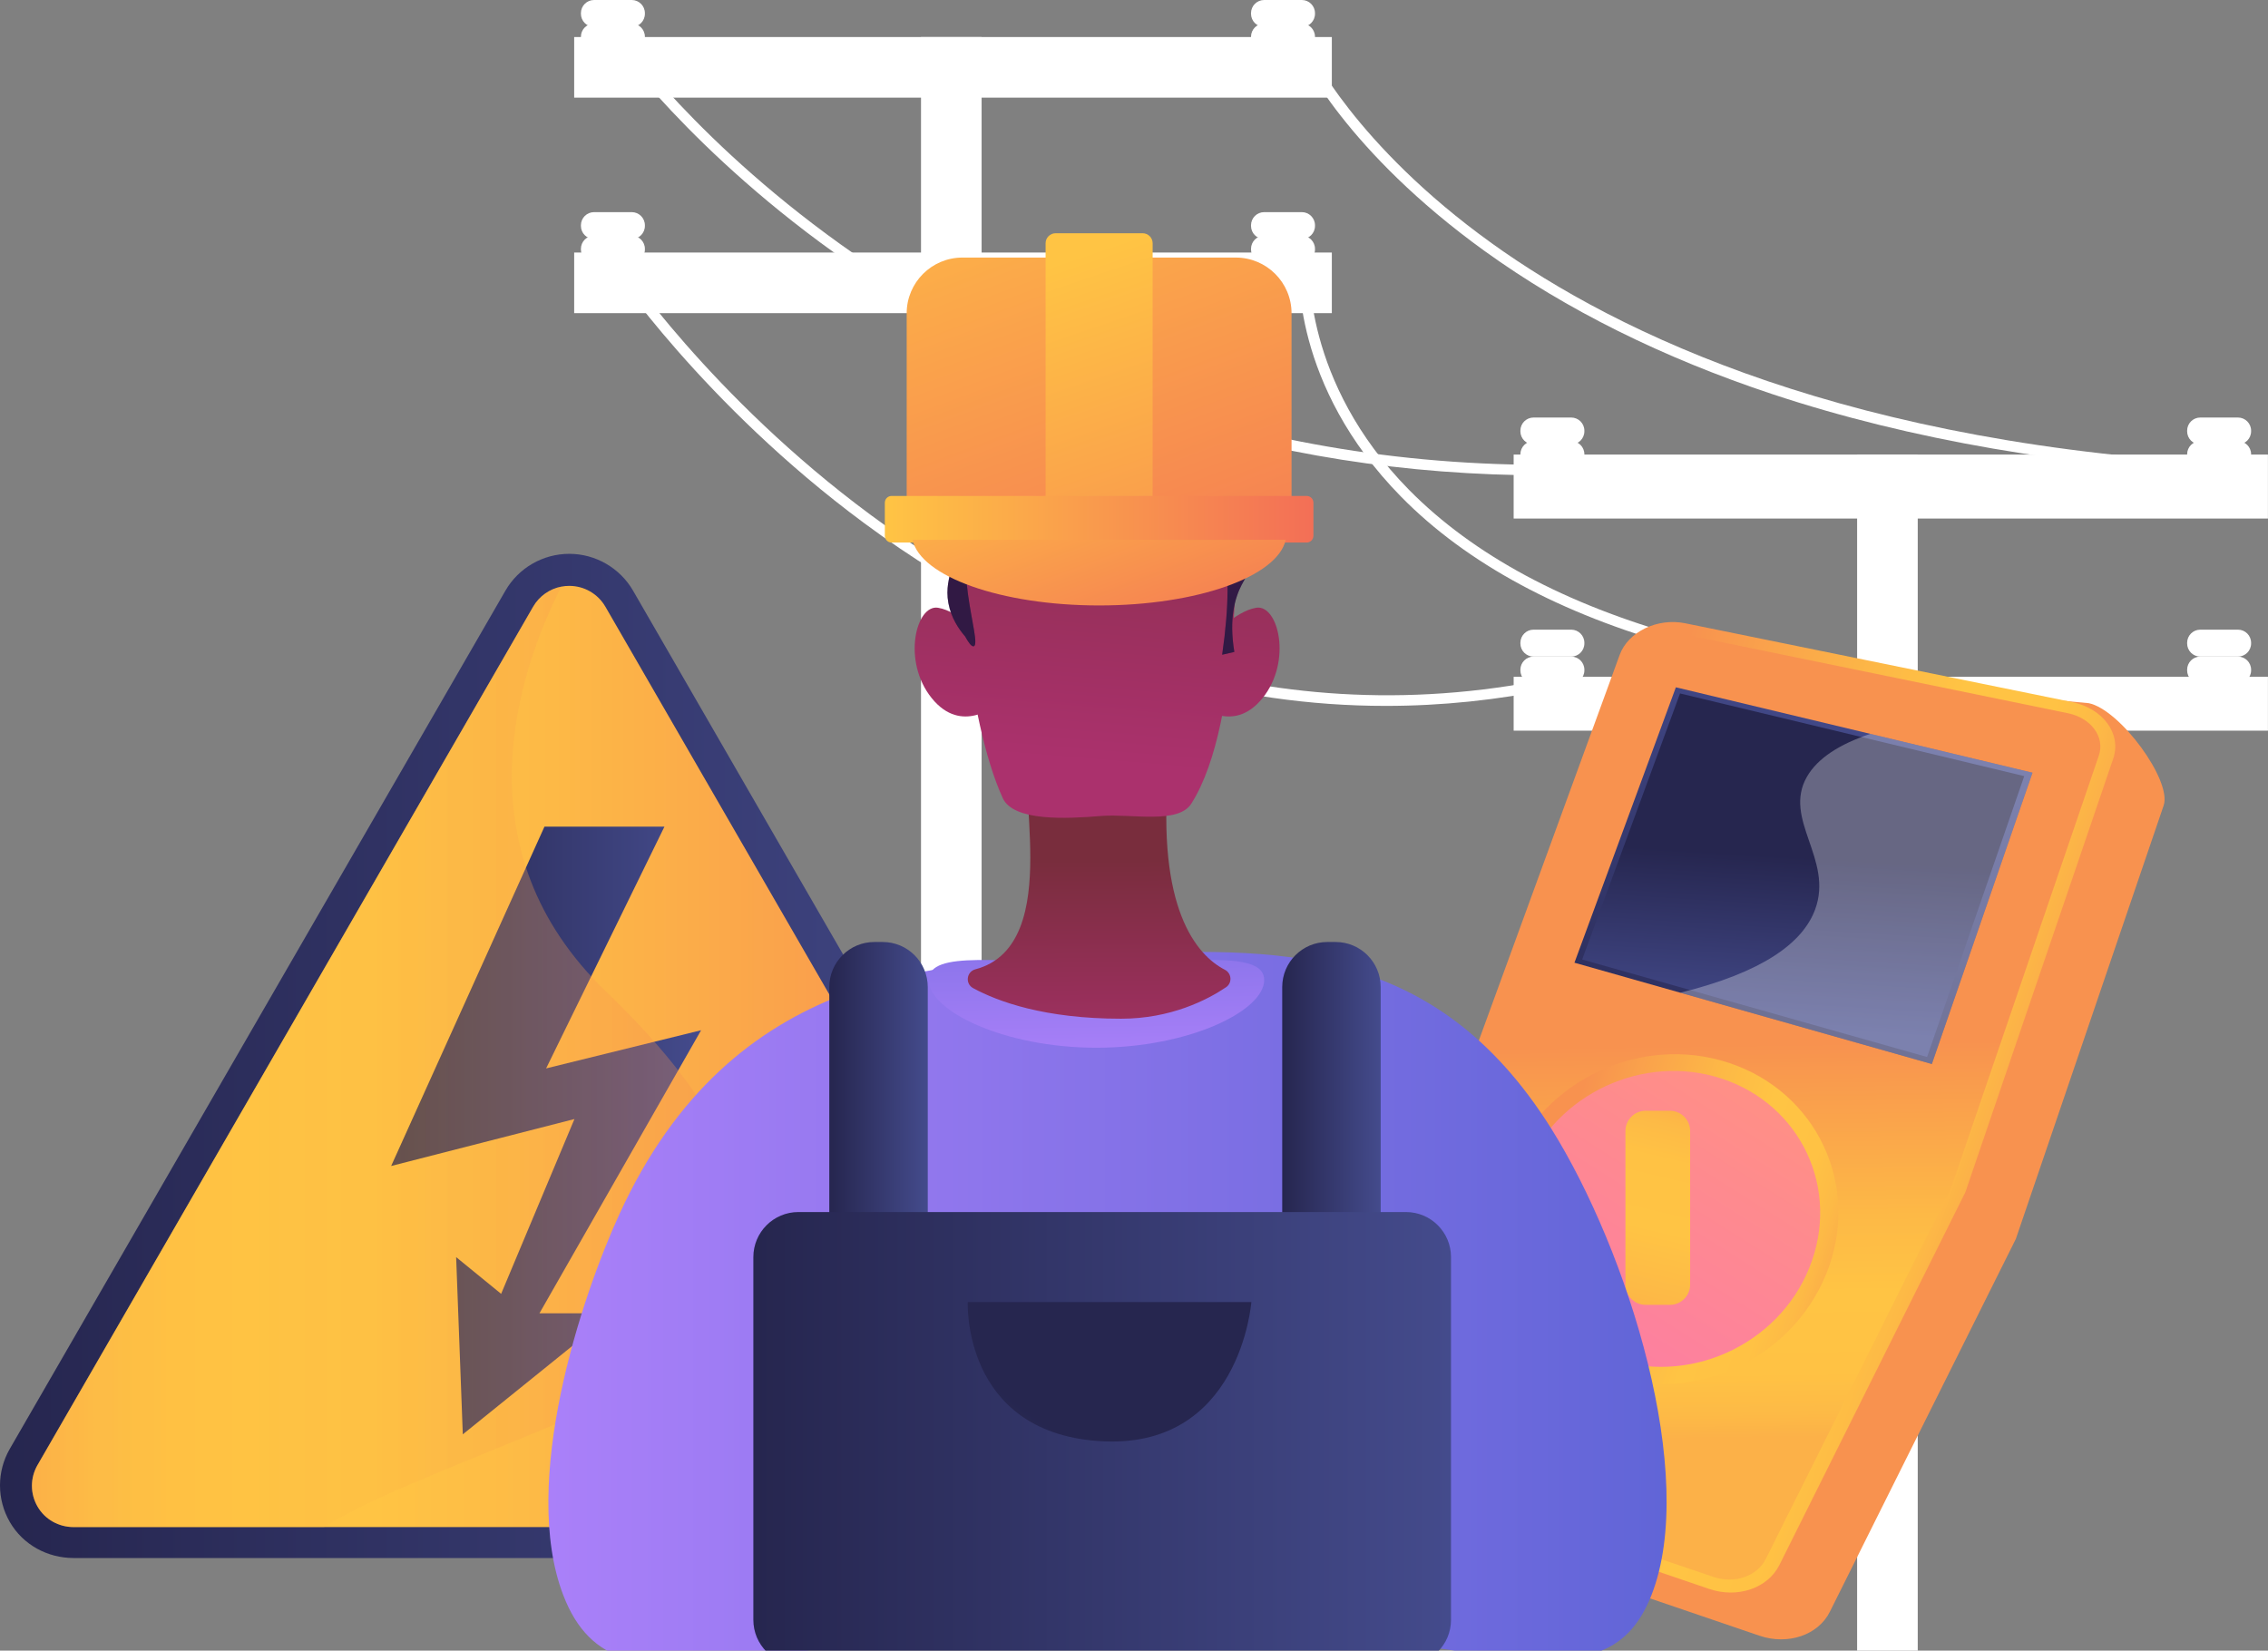<svg xmlns:xlink="http://www.w3.org/1999/xlink" xmlns="http://www.w3.org/2000/svg" width="632" height="460" viewBox="0 0 632 460" fill="none"><rect x="0" y="0" width="632" height="460" fill="#808080" stroke="none"/><path d="M631.982 126.676H421.795V144.503H631.982V126.676Z" fill="white"></path><path d="M534.395 126.676H517.506V513.272H534.395V126.676Z" fill="white"></path><path d="M441.5 126.764C441.5 128.789 439.859 130.428 437.836 130.428H427.338C425.313 130.428 423.673 128.786 423.673 126.764V126.587C423.673 124.562 425.315 122.923 427.338 122.923H437.836C439.861 122.923 441.5 124.565 441.5 126.587V126.764Z" fill="white"></path><path d="M441.5 120.196C441.5 122.221 439.859 123.86 437.836 123.86H427.338C425.313 123.86 423.673 122.219 423.673 120.196V120.019C423.673 117.994 425.315 116.355 427.338 116.355H437.836C439.861 116.355 441.5 117.997 441.5 120.019V120.196Z" fill="white"></path><path d="M627.293 126.764C627.293 128.789 625.651 130.428 623.629 130.428H613.13C611.105 130.428 609.466 128.786 609.466 126.764V126.587C609.466 124.562 611.108 122.923 613.13 122.923H623.629C625.654 122.923 627.293 124.565 627.293 126.587V126.764Z" fill="white"></path><path d="M627.293 120.196C627.293 122.221 625.651 123.86 623.629 123.86H613.13C611.105 123.86 609.466 122.219 609.466 120.196V120.019C609.466 117.994 611.108 116.355 613.13 116.355H623.629C625.654 116.355 627.293 117.997 627.293 120.019V120.196Z" fill="white"></path><path d="M631.982 188.606H421.795V203.62H631.982V188.606Z" fill="white"></path><path d="M441.5 186.818C441.5 188.843 439.859 190.482 437.836 190.482H427.338C425.313 190.482 423.673 188.84 423.673 186.818V186.641C423.673 184.616 425.315 182.977 427.338 182.977H437.836C439.861 182.977 441.5 184.618 441.5 186.641V186.818Z" fill="white"></path><path d="M441.5 179.313C441.5 181.338 439.859 182.977 437.836 182.977H427.338C425.313 182.977 423.673 181.335 423.673 179.313V179.136C423.673 177.111 425.315 175.472 427.338 175.472H437.836C439.861 175.472 441.5 177.114 441.5 179.136V179.313Z" fill="white"></path><path d="M627.293 186.818C627.293 188.843 625.651 190.482 623.629 190.482H613.13C611.105 190.482 609.466 188.84 609.466 186.818V186.641C609.466 184.616 611.108 182.977 613.13 182.977H623.629C625.654 182.977 627.293 184.618 627.293 186.641V186.818Z" fill="white"></path><path d="M627.293 179.313C627.293 181.338 625.651 182.977 623.629 182.977H613.13C611.105 182.977 609.466 181.335 609.466 179.313V179.136C609.466 177.111 611.108 175.472 613.13 175.472H623.629C625.654 175.472 627.293 177.114 627.293 179.136V179.313Z" fill="white"></path><path d="M371.128 10.321H160V27.21H371.128V10.321Z" fill="white"></path><path d="M273.537 10.321H256.648V396.917H273.537V10.321Z" fill="white"></path><path d="M179.705 10.409C179.705 12.434 178.064 14.073 176.041 14.073H165.543C163.518 14.073 161.878 12.431 161.878 10.409V10.232C161.878 8.207 163.52 6.568 165.543 6.568H176.041C178.066 6.568 179.705 8.21 179.705 10.232V10.409Z" fill="white"></path><path d="M179.705 3.841C179.705 5.866 178.064 7.505 176.041 7.505H165.543C163.518 7.505 161.878 5.864 161.878 3.841V3.664C161.878 1.639 163.52 0 165.543 0H176.041C178.066 0 179.705 1.642 179.705 3.664V3.841Z" fill="white"></path><path d="M366.435 10.409C366.435 12.434 364.793 14.073 362.771 14.073H352.272C350.247 14.073 348.608 12.431 348.608 10.409V10.232C348.608 8.207 350.25 6.568 352.272 6.568H362.771C364.796 6.568 366.435 8.21 366.435 10.232V10.409Z" fill="white"></path><path d="M366.435 3.841C366.435 5.866 364.793 7.505 362.771 7.505H352.272C350.247 7.505 348.608 5.864 348.608 3.841V3.664C348.608 1.639 350.25 0 352.272 0H362.771C364.796 0 366.435 1.642 366.435 3.664V3.841Z" fill="white"></path><path d="M371.128 70.376H160V87.265H371.128V70.376Z" fill="white"></path><path d="M179.705 69.525C179.705 71.55 178.064 73.189 176.041 73.189H165.543C163.518 73.189 161.878 71.548 161.878 69.525V69.348C161.878 67.323 163.52 65.684 165.543 65.684H176.041C178.066 65.684 179.705 67.326 179.705 69.348V69.525Z" fill="white"></path><path d="M179.705 62.958C179.705 64.983 178.064 66.622 176.041 66.622H165.543C163.518 66.622 161.878 64.98 161.878 62.958V62.781C161.878 60.756 163.52 59.117 165.543 59.117H176.041C178.066 59.117 179.705 60.759 179.705 62.781V62.958Z" fill="white"></path><path d="M366.435 69.525C366.435 71.55 364.793 73.189 362.771 73.189H352.272C350.247 73.189 348.608 71.548 348.608 69.525V69.348C348.608 67.323 350.25 65.684 352.272 65.684H362.771C364.796 65.684 366.435 67.326 366.435 69.348V69.525Z" fill="white"></path><path d="M366.435 62.958C366.435 64.983 364.793 66.622 362.771 66.622H352.272C350.247 66.622 348.608 64.98 348.608 62.958V62.781C348.608 60.756 350.25 59.117 352.272 59.117H362.771C364.796 59.117 366.435 60.759 366.435 62.781V62.958Z" fill="white"></path><path d="M386.166 196.717C364.974 196.717 343.99 193.7 323.401 187.673C294.88 179.322 267.069 165.211 240.739 145.729C195.94 112.581 170.602 74.804 170.349 74.426L172.779 72.814C173.027 73.189 198.136 110.599 242.552 143.443C283.458 173.69 349.601 206.147 432.427 188.997L433.017 191.851C417.346 195.094 401.699 196.717 386.166 196.717Z" fill="white"></path><path d="M580.117 193.292C536.781 193.292 499.21 188.946 468.019 180.296C434.817 171.089 408.726 157.013 390.47 138.463C359.812 107.308 361.935 74.872 362.038 73.507L364.947 73.73C364.923 74.054 362.867 106.31 392.623 136.492C410.529 154.653 436.187 168.455 468.887 177.509C510.01 188.897 562.385 192.754 624.559 188.967L624.736 191.879C609.255 192.822 594.375 193.292 580.117 193.292Z" fill="white"></path><path d="M430.298 132.464C391.872 132.464 354.842 126.625 320.109 115.077C290.357 105.185 262.213 91.107 236.468 73.233C192.61 42.788 170.585 11.404 170.368 11.089L172.766 9.428C172.98 9.738 194.771 40.762 238.237 70.912C278.325 98.718 345.621 131.447 438.396 129.463L438.459 132.377C435.73 132.437 433.009 132.464 430.298 132.464Z" fill="white"></path><path d="M624.58 132.376C576.106 130.107 532.167 122.536 493.976 109.868C463.387 99.723 436.39 86.303 413.744 69.982C375.078 42.116 362.676 15.832 362.165 14.725L364.813 13.505C364.935 13.771 377.505 40.33 415.638 67.755C450.868 93.093 515.74 124.365 624.714 129.465L624.58 132.376Z" fill="white"></path><path d="M20.524 434.186C13.211 434.186 6.398 430.487 2.742 424.155C-0.914 417.824 -0.914 410.073 2.742 403.742L140.856 164.578C144.513 158.246 151.326 154.34 158.638 154.34C165.951 154.34 172.764 158.29 176.42 164.621L314.534 403.851C318.19 410.182 318.19 417.819 314.534 424.151C310.88 430.482 304.065 434.184 296.754 434.184H20.524V434.186Z" fill="url(#paint0_linear_8_1266)"></path><path d="M306.824 419.847C304.748 423.442 300.906 425.565 296.754 425.565H20.524C16.37 425.565 12.537 423.444 10.459 419.847C8.376 416.252 8.376 411.862 10.459 408.265L148.568 169.07C150.272 166.124 153.149 164.117 156.412 163.481C157.137 163.335 157.882 163.27 158.638 163.27C162.792 163.27 166.632 165.488 168.707 169.09L306.822 408.263C308.899 411.86 308.899 416.25 306.824 419.847Z" fill="url(#paint1_linear_8_1266)"></path><path d="M185.152 230.37H151.718L108.999 324.934L160.076 311.851L139.646 360.565L127.108 350.33L128.965 399.717L170.756 365.986H150.324L195.367 287.104L152.182 297.741L185.152 230.37Z" fill="url(#paint2_linear_8_1266)"></path><path opacity="0.3" d="M152.182 397.971C122.622 410.239 102.724 417.726 90.3 425.565H20.524C16.37 425.565 12.537 423.444 10.459 419.847C8.376 416.252 8.376 411.862 10.459 408.265L148.568 169.07C150.272 166.124 153.149 164.117 156.412 163.481C144.299 187.372 127.623 236.711 168.982 276.424C225.752 330.941 218.878 370.288 152.182 397.971Z" fill="url(#paint3_linear_8_1266)"></path><path d="M483.668 186.736L582.049 195.959C590.774 197.735 605.293 217.519 602.924 224.466L561.733 345.264L509.9 449.177C506.662 455.67 498.209 458.534 490.315 455.843L410.586 428.655C403.382 426.197 385.09 411.772 386.6 405.116L424.466 307.618L465.385 195.555C467.742 189.103 475.902 185.153 483.668 186.736Z" fill="url(#paint4_linear_8_1266)"></path><path d="M469.615 173.693L577.305 195.627C586.03 197.402 591.24 204.474 588.871 211.421L547.68 332.219L495.847 436.132C492.609 442.625 484.156 445.489 476.262 442.798L396.533 415.609C389.329 413.152 385.069 406.269 386.581 399.613L410.413 294.573L451.334 182.509C453.689 176.058 461.848 172.111 469.615 173.693Z" fill="url(#paint5_linear_8_1266)"></path><path d="M477.427 439.437C483.332 441.44 489.638 439.296 492.059 434.443L543.735 330.934L584.86 210.579C586.632 205.396 582.741 200.094 576.228 198.756L468.543 176.648C462.734 175.456 456.6 178.417 454.838 183.25L413.969 295.361L390.219 400.428C389.091 405.422 392.288 410.57 397.691 412.401L477.427 439.437Z" fill="url(#paint6_linear_8_1266)"></path><path d="M438.735 268.284L538.328 296.519L566.375 215.334L466.997 191.536L438.735 268.284Z" fill="url(#paint7_linear_8_1266)"></path><path d="M440.887 267.392L537 294.564L564.072 216.29L468.162 193.251L440.887 267.392Z" fill="url(#paint8_linear_8_1266)"></path><g opacity="0.3"><path d="M538.328 296.52L468.214 276.642C491.189 270.983 502.374 262.775 505.812 253.426C510.978 239.38 496.678 228.322 503.539 216.429C506.518 211.265 512.639 207.373 521.182 204.511L566.372 215.332L538.328 296.52Z" fill="white"></path></g><path d="M419.904 326.356C411.36 350.256 423.898 375.852 448.402 383.553C473.426 391.415 501.125 377.626 509.744 352.731C518.314 327.975 504.493 302.34 479.397 295.477C454.816 288.755 428.402 302.586 419.904 326.356Z" fill="url(#paint9_linear_8_1266)"></path><path d="M424.389 327.673C416.729 349.138 428.025 372.089 450.021 378.954C472.434 385.949 497.205 373.583 504.927 351.318C512.609 329.165 500.28 306.183 477.809 299.992C455.751 293.915 432.012 306.31 424.389 327.673Z" fill="url(#paint10_linear_8_1266)"></path><path d="M470.971 315.18C470.971 312.068 468.448 309.545 465.337 309.545H458.576C455.465 309.545 452.942 312.068 452.942 315.18V357.999C452.942 361.11 455.465 363.633 458.576 363.633H465.337C468.448 363.633 470.971 361.11 470.971 357.999V315.18Z" fill="url(#paint11_linear_8_1266)"></path><path d="M432.86 409.099C436.105 409.099 438.735 406.469 438.735 403.224C438.735 399.979 436.105 397.349 432.86 397.349C429.615 397.349 426.985 399.979 426.985 403.224C426.985 406.469 429.615 409.099 432.86 409.099Z" fill="white"></path><path d="M414.546 403.935C417.791 403.935 420.421 401.304 420.421 398.06C420.421 394.815 417.791 392.185 414.546 392.185C411.302 392.185 408.671 394.815 408.671 398.06C408.671 401.304 411.302 403.935 414.546 403.935Z" fill="white"></path><path d="M156.962 444.539C144.887 413.095 161.928 361.567 172.666 338.212C203.955 270.14 261.443 267.839 308.577 265.952C354.875 264.099 399.568 262.309 432.277 314.524C453.645 348.634 473.293 411.211 460.19 444.539C446.407 479.592 408.141 452.429 317.129 451.947C217.027 451.42 172.039 483.802 156.962 444.539Z" fill="url(#paint12_linear_8_1266)"></path><path d="M352.277 273.116C352.277 281.686 331.35 291.974 305.536 291.974C279.721 291.974 258.794 281.689 258.794 273.116C258.794 264.545 279.721 268.376 305.536 268.376C331.352 268.376 352.277 264.545 352.277 273.116Z" fill="url(#paint13_linear_8_1266)"></path><path d="M288.349 213.327C281.243 213.327 297.646 263.264 271.81 270.12C269.311 270.783 268.9 274.142 271.174 275.373C278.109 279.131 291.099 283.891 312.406 283.891C326.247 283.891 336.371 278.666 341.629 275.136C343.427 273.931 343.248 271.242 341.322 270.249C333.355 266.146 322.3 253.087 325.598 214.603L288.349 213.327Z" fill="url(#paint14_linear_8_1266)"></path><path d="M266.759 153.457C266.865 154.084 269.014 199.664 279.433 222.429C282.424 228.962 297.255 228.179 306.855 227.393C315.192 226.71 328.263 229.753 331.945 223.996C346.745 200.852 344.235 143.528 344.235 143.528C344.235 143.528 336.652 124.456 305.56 124.979C274.469 125.501 266.759 153.457 266.759 153.457Z" fill="url(#paint15_linear_8_1266)"></path><path d="M274.035 177.936C274.035 177.936 267.531 170.378 261.402 169.37C255.272 168.362 251.28 184.236 259.642 194.567C268.001 204.897 277.666 196.331 277.666 196.331L274.035 177.936Z" fill="url(#paint16_linear_8_1266)"></path><path d="M337.416 177.936C337.416 177.936 343.92 170.378 350.049 169.37C356.179 168.362 360.171 184.236 351.809 194.567C343.45 204.897 333.784 196.331 333.784 196.331L337.416 177.936Z" fill="url(#paint17_linear_8_1266)"></path><path d="M268.942 177.368C269.762 178.872 270.7 180.268 271.334 180.105C273.961 179.419 263.823 153.805 273.162 144.837C277.99 140.199 283.429 144.426 303.207 143.531C323.123 142.629 328.219 137.865 334.24 141.514C339.724 144.839 344.634 154.334 340.567 182.458C341.698 182.197 342.831 181.935 343.962 181.674C342.436 172.463 344.1 166.652 346.003 162.989C347.391 160.316 349.905 156.871 349.707 151.893C349.587 148.806 348.563 148.67 348.395 146.142C347.902 138.735 356.352 136.743 356.761 129.424C357.074 123.789 352.214 122.511 353.102 116.622C353.859 111.614 357.653 110.679 357.052 107.061C356.404 103.157 351.32 100.253 347.752 99.24C344.114 98.207 342.797 99.353 340.664 97.882C337.217 95.504 338.872 91.28 336.381 89.713C331.944 86.922 323.123 98.068 317.421 95.293C313.969 93.612 315.297 88.598 312.243 87.383C306.338 85.033 295.906 101.575 291.707 99.379C289.697 98.327 291.634 94.298 288.818 91.332C285.509 87.849 277.565 87.856 273.943 91.541C270.566 94.98 273.434 99.083 269.86 103.439C266.651 107.35 262.942 105.739 259.322 108.873C253.168 114.197 255.312 126.242 256.075 130.541C258.707 145.339 266.901 148.332 265.061 158.424C264.591 161.006 263.496 163.877 264.278 168.091C265.047 172.222 267.191 175.338 268.942 177.368Z" fill="url(#paint18_linear_8_1266)"></path><g opacity="0.3"><path d="M344.624 145.407C343.897 138.13 349.534 134.747 348.587 129.555C347.826 125.386 343.109 121.636 338.679 120.837C329.229 119.129 323.111 133.046 313.712 131.538C306.445 130.373 307.251 121.593 299.048 118.064C286.049 112.468 272.423 129.526 263.777 124.802C261.179 123.383 258.552 119.733 258.366 109.834C253.408 115.527 255.354 126.485 256.074 130.541C258.706 145.338 266.9 148.332 265.06 158.424C264.59 161.006 263.496 163.876 264.277 168.089C265.045 172.225 267.188 175.34 268.939 177.371C269.759 178.874 270.697 180.271 271.331 180.107C273.958 179.421 263.821 153.807 273.159 144.839C277.987 140.201 283.426 144.428 303.204 143.533C323.12 142.631 328.216 137.867 334.237 141.516C339.721 144.841 344.631 154.336 340.564 182.46C341.695 182.199 342.828 181.938 343.959 181.676C342.433 172.465 344.097 166.652 346 162.991C346.573 161.889 347.333 160.654 348.019 159.237C347.874 156.814 347.463 154.152 346.6 151.357C345.594 148.073 344.858 147.748 344.624 145.407Z" fill="url(#paint19_linear_8_1266)"></path></g><path d="M344.369 71.777H268.191C259.612 71.777 252.656 78.733 252.656 87.313V138.987H359.902V87.313C359.905 78.733 352.949 71.777 344.369 71.777Z" fill="url(#paint20_linear_8_1266)"></path><path d="M321.196 138.986H291.365V67.789C291.365 66.249 292.614 65 294.154 65H318.405C319.945 65 321.194 66.249 321.194 67.789V138.986H321.196Z" fill="url(#paint21_linear_8_1266)"></path><path d="M364.116 151.193H248.448C247.41 151.193 246.568 150.35 246.568 149.312V140.09C246.568 139.052 247.41 138.209 248.448 138.209H364.116C365.154 138.209 365.996 139.052 365.996 140.09V149.312C365.996 150.35 365.154 151.193 364.116 151.193Z" fill="url(#paint22_linear_8_1266)"></path><path d="M254.28 150.427C256.528 160.673 278.947 168.724 306.281 168.724C333.612 168.724 356.033 160.676 358.282 150.427H254.28Z" fill="url(#paint23_linear_8_1266)"></path><path d="M258.531 341.669C258.531 348.607 252.908 354.23 245.97 354.23H243.654C236.716 354.23 231.093 348.607 231.093 341.669V275.073C231.093 268.135 236.716 262.512 243.654 262.512H245.97C252.908 262.512 258.531 268.135 258.531 275.073V341.669Z" fill="url(#paint24_linear_8_1266)"></path><path d="M384.741 341.669C384.741 348.607 379.118 354.23 372.18 354.23H369.864C362.926 354.23 357.303 348.607 357.303 341.669V275.073C357.303 268.135 362.926 262.512 369.864 262.512H372.18C379.118 262.512 384.741 268.135 384.741 275.073V341.669Z" fill="url(#paint25_linear_8_1266)"></path><path d="M404.337 451.416C404.337 458.354 398.714 463.977 391.777 463.977H222.489C215.551 463.977 209.928 458.354 209.928 451.416V350.328C209.928 343.39 215.551 337.767 222.489 337.767H391.777C398.714 337.767 404.337 343.39 404.337 350.328V451.416Z" fill="url(#paint26_linear_8_1266)"></path><path d="M305.997 401.581C345.667 404.453 348.694 362.854 348.694 362.854H269.673C269.673 362.854 268.056 398.833 305.997 401.581Z" fill="url(#paint27_linear_8_1266)"></path><defs><linearGradient id="paint0_linear_8_1266" x1="0.001" y1="294.264" x2="317.278" y2="294.264" gradientUnits="userSpaceOnUse"><stop offset="0.004" stop-color="#26264F"></stop><stop offset="1" stop-color="#444B8C"></stop></linearGradient><linearGradient id="paint1_linear_8_1266" x1="8.897" y1="294.417" x2="308.38" y2="294.417" gradientUnits="userSpaceOnUse"><stop stop-color="#FCB148"></stop><stop offset="0.052" stop-color="#FDBA46"></stop><stop offset="0.142" stop-color="#FFC244"></stop><stop offset="0.318" stop-color="#FFC444"></stop><stop offset="0.485" stop-color="#FDB946"></stop><stop offset="0.775" stop-color="#F99C4D"></stop><stop offset="0.866" stop-color="#F8924F"></stop><stop offset="1" stop-color="#F8924F"></stop></linearGradient><linearGradient id="paint2_linear_8_1266" x1="108.998" y1="315.044" x2="195.367" y2="315.044" gradientUnits="userSpaceOnUse"><stop offset="0.004" stop-color="#26264F"></stop><stop offset="1" stop-color="#444B8C"></stop></linearGradient><linearGradient id="paint3_linear_8_1266" x1="8.897" y1="294.523" x2="207.307" y2="294.523" gradientUnits="userSpaceOnUse"><stop stop-color="#FCB148"></stop><stop offset="0.052" stop-color="#FDBA46"></stop><stop offset="0.142" stop-color="#FFC244"></stop><stop offset="0.318" stop-color="#FFC444"></stop><stop offset="0.485" stop-color="#FDB946"></stop><stop offset="0.775" stop-color="#F99C4D"></stop><stop offset="0.866" stop-color="#F8924F"></stop><stop offset="1" stop-color="#F8924F"></stop></linearGradient><linearGradient id="paint4_linear_8_1266" x1="384.896" y1="183.87" x2="453.513" y2="287.293" gradientUnits="userSpaceOnUse"><stop stop-color="#FCB148"></stop><stop offset="0.052" stop-color="#FDBA46"></stop><stop offset="0.142" stop-color="#FFC244"></stop><stop offset="0.318" stop-color="#FFC444"></stop><stop offset="0.485" stop-color="#FDB946"></stop><stop offset="0.775" stop-color="#F99C4D"></stop><stop offset="0.866" stop-color="#F8924F"></stop><stop offset="1" stop-color="#F8924F"></stop></linearGradient><linearGradient id="paint5_linear_8_1266" x1="549.514" y1="326.878" x2="415.029" y2="281.033" gradientUnits="userSpaceOnUse"><stop stop-color="#FCB148"></stop><stop offset="0.052" stop-color="#FDBA46"></stop><stop offset="0.142" stop-color="#FFC244"></stop><stop offset="0.318" stop-color="#FFC444"></stop><stop offset="0.485" stop-color="#FDB946"></stop><stop offset="0.775" stop-color="#F99C4D"></stop><stop offset="0.866" stop-color="#F8924F"></stop><stop offset="1" stop-color="#F8924F"></stop></linearGradient><linearGradient id="paint6_linear_8_1266" x1="497.788" y1="400.544" x2="496.042" y2="273.975" gradientUnits="userSpaceOnUse"><stop stop-color="#FCB148"></stop><stop offset="0.052" stop-color="#FDBA46"></stop><stop offset="0.142" stop-color="#FFC244"></stop><stop offset="0.318" stop-color="#FFC444"></stop><stop offset="0.485" stop-color="#FDB946"></stop><stop offset="0.775" stop-color="#F99C4D"></stop><stop offset="0.866" stop-color="#F8924F"></stop><stop offset="1" stop-color="#F8924F"></stop></linearGradient><linearGradient id="paint7_linear_8_1266" x1="537.338" y1="204.062" x2="465.776" y2="330.851" gradientUnits="userSpaceOnUse"><stop stop-color="#444B8C"></stop><stop offset="0.996" stop-color="#26264F"></stop></linearGradient><linearGradient id="paint8_linear_8_1266" x1="512.066" y1="287.667" x2="515.058" y2="239.455" gradientUnits="userSpaceOnUse"><stop stop-color="#444B8C"></stop><stop offset="0.996" stop-color="#26264F"></stop></linearGradient><linearGradient id="paint9_linear_8_1266" x1="509.019" y1="354.857" x2="420.474" y2="324.668" gradientUnits="userSpaceOnUse"><stop stop-color="#FCB148"></stop><stop offset="0.052" stop-color="#FDBA46"></stop><stop offset="0.142" stop-color="#FFC244"></stop><stop offset="0.318" stop-color="#FFC444"></stop><stop offset="0.485" stop-color="#FDB946"></stop><stop offset="0.775" stop-color="#F99C4D"></stop><stop offset="0.866" stop-color="#F8924F"></stop><stop offset="1" stop-color="#F8924F"></stop></linearGradient><linearGradient id="paint10_linear_8_1266" x1="488.631" y1="301.442" x2="398.019" y2="445.605" gradientUnits="userSpaceOnUse"><stop stop-color="#FF9085"></stop><stop offset="1" stop-color="#FB6FBB"></stop></linearGradient><linearGradient id="paint11_linear_8_1266" x1="468.643" y1="308.354" x2="443.426" y2="414.828" gradientUnits="userSpaceOnUse"><stop stop-color="#FCB148"></stop><stop offset="0.052" stop-color="#FDBA46"></stop><stop offset="0.142" stop-color="#FFC244"></stop><stop offset="0.318" stop-color="#FFC444"></stop><stop offset="0.485" stop-color="#FDB946"></stop><stop offset="0.775" stop-color="#F99C4D"></stop><stop offset="0.866" stop-color="#F8924F"></stop><stop offset="1" stop-color="#F8924F"></stop></linearGradient><linearGradient id="paint12_linear_8_1266" x1="152.81" y1="364.636" x2="464.413" y2="364.636" gradientUnits="userSpaceOnUse"><stop stop-color="#AA80F9"></stop><stop offset="0.996" stop-color="#6165D7"></stop></linearGradient><linearGradient id="paint13_linear_8_1266" x1="305.907" y1="295.665" x2="304.718" y2="223.143" gradientUnits="userSpaceOnUse"><stop stop-color="#AA80F9"></stop><stop offset="0.996" stop-color="#6165D7"></stop></linearGradient><linearGradient id="paint14_linear_8_1266" x1="306.47" y1="303.17" x2="306.074" y2="239.735" gradientUnits="userSpaceOnUse"><stop stop-color="#AB316D"></stop><stop offset="1" stop-color="#792D3D"></stop></linearGradient><linearGradient id="paint15_linear_8_1266" x1="301.21" y1="212.397" x2="311.514" y2="88.357" gradientUnits="userSpaceOnUse"><stop stop-color="#AB316D"></stop><stop offset="1" stop-color="#792D3D"></stop></linearGradient><linearGradient id="paint16_linear_8_1266" x1="264.506" y1="209.348" x2="274.81" y2="85.309" gradientUnits="userSpaceOnUse"><stop stop-color="#AB316D"></stop><stop offset="1" stop-color="#792D3D"></stop></linearGradient><linearGradient id="paint17_linear_8_1266" x1="342.944" y1="215.864" x2="353.247" y2="91.824" gradientUnits="userSpaceOnUse"><stop stop-color="#AB316D"></stop><stop offset="1" stop-color="#792D3D"></stop></linearGradient><linearGradient id="paint18_linear_8_1266" x1="298.488" y1="152.592" x2="325.832" y2="67.785" gradientUnits="userSpaceOnUse"><stop stop-color="#311944"></stop><stop offset="1" stop-color="#6B3976"></stop></linearGradient><linearGradient id="paint19_linear_8_1266" x1="298.489" y1="152.592" x2="325.833" y2="67.786" gradientUnits="userSpaceOnUse"><stop stop-color="#311944"></stop><stop offset="1" stop-color="#6B3976"></stop></linearGradient><linearGradient id="paint20_linear_8_1266" x1="269.813" y1="13.447" x2="339.503" y2="201.308" gradientUnits="userSpaceOnUse"><stop stop-color="#FFC444"></stop><stop offset="0.996" stop-color="#F36F56"></stop></linearGradient><linearGradient id="paint21_linear_8_1266" x1="295.916" y1="72.725" x2="349.328" y2="229.538" gradientUnits="userSpaceOnUse"><stop stop-color="#FFC444"></stop><stop offset="0.996" stop-color="#F36F56"></stop></linearGradient><linearGradient id="paint22_linear_8_1266" x1="246.566" y1="144.701" x2="365.995" y2="144.701" gradientUnits="userSpaceOnUse"><stop stop-color="#FFC444"></stop><stop offset="0.996" stop-color="#F36F56"></stop></linearGradient><linearGradient id="paint23_linear_8_1266" x1="291.741" y1="111.35" x2="322.695" y2="194.79" gradientUnits="userSpaceOnUse"><stop stop-color="#FFC444"></stop><stop offset="0.996" stop-color="#F36F56"></stop></linearGradient><linearGradient id="paint24_linear_8_1266" x1="231.094" y1="308.37" x2="258.531" y2="308.37" gradientUnits="userSpaceOnUse"><stop offset="0.004" stop-color="#26264F"></stop><stop offset="1" stop-color="#444B8C"></stop></linearGradient><linearGradient id="paint25_linear_8_1266" x1="357.303" y1="308.37" x2="384.74" y2="308.37" gradientUnits="userSpaceOnUse"><stop offset="0.004" stop-color="#26264F"></stop><stop offset="1" stop-color="#444B8C"></stop></linearGradient><linearGradient id="paint26_linear_8_1266" x1="209.929" y1="400.871" x2="404.338" y2="400.871" gradientUnits="userSpaceOnUse"><stop offset="0.004" stop-color="#26264F"></stop><stop offset="1" stop-color="#444B8C"></stop></linearGradient><linearGradient id="paint27_linear_8_1266" x1="289.655" y1="394.539" x2="222.667" y2="481.414" gradientUnits="userSpaceOnUse"><stop offset="0.004" stop-color="#26264F"></stop><stop offset="0.833" stop-color="#3F4582"></stop><stop offset="1" stop-color="#444B8C"></stop></linearGradient></defs></svg>